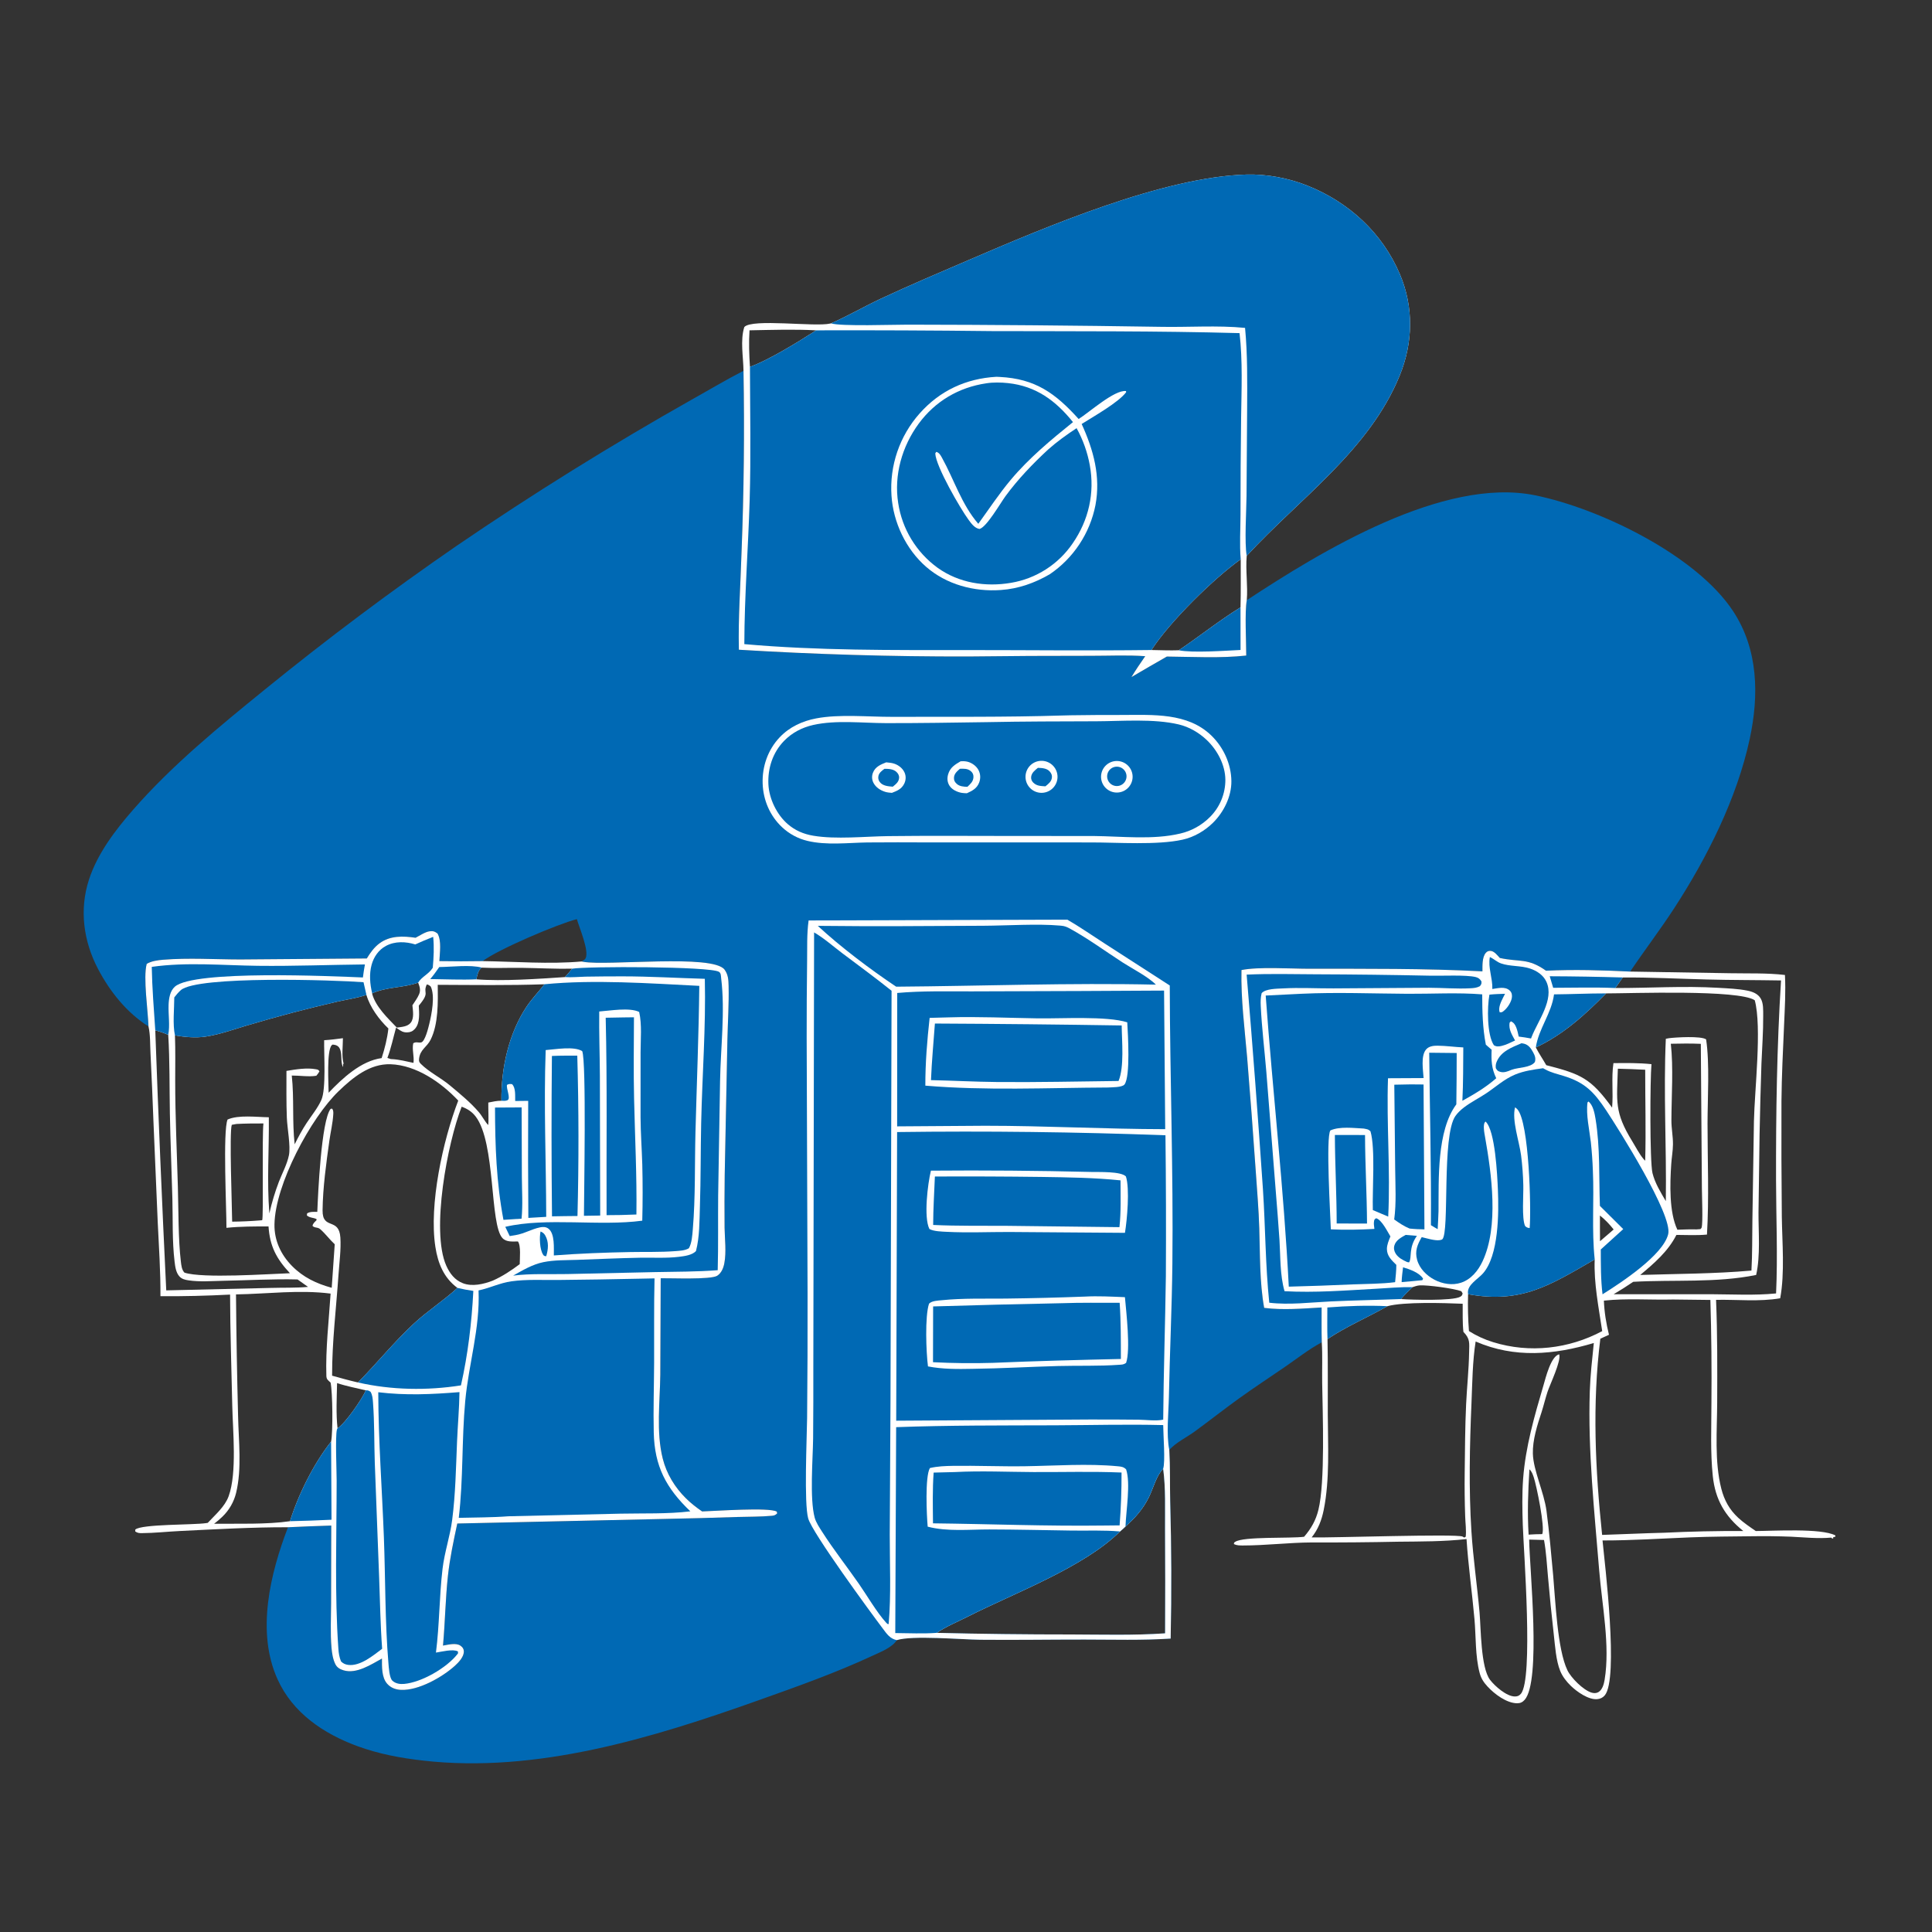 <?xml version="1.0" encoding="utf-8" ?>
<svg xmlns="http://www.w3.org/2000/svg" xmlns:xlink="http://www.w3.org/1999/xlink" width="1024" height="1024">
	<rect width="100%" height="100%" fill="#333333" stroke="none"/>
	<path fill="#0069B4" d="M440.452 171.379C449.453 167.473 457.926 162.481 466.813 158.333C482.323 151.094 498.114 144.401 513.838 137.643C554.723 120.07 616.754 93.708 660.709 92.52C671.471 92.229 682.89 94.385 692.885 98.359C714.872 107.102 732.689 123.435 741.976 145.357C749.373 162.817 748.987 181.593 741.861 199.071C725.704 238.699 688.869 264.106 660.783 294.609C660.117 302.461 661.445 310.318 660.823 318.122C699.923 292.352 764.978 252.642 813.558 262.505C848.073 269.512 899.24 294.392 918.666 324.049C931.974 344.366 932.342 368.546 927.394 391.621C920.642 423.106 904.784 454.591 887.324 481.433C879.914 492.826 871.621 503.667 864.031 514.953L917.145 515.835C926.755 516.015 936.494 515.638 946.053 516.753C946.527 525.526 945.976 534.312 945.606 543.08C945.035 556.575 944.321 570.081 944.21 583.588Q944.09 614.213 944.398 644.835C944.577 658.576 946.047 674.654 943.539 688.119C932.134 690.029 921.001 688.724 909.544 688.947C910.307 707.038 910.209 725.23 910.144 743.333C910.09 758.072 908.656 774.641 912.315 788.986C913.881 795.127 916.627 800.162 921.317 804.477C924.161 807.093 927.418 809.289 930.596 811.474C939.921 811.459 965.305 809.867 972.755 813.795L972.806 814.441L971.59 814.791L971.649 815.426C970.888 815.421 971.28 815.523 970.525 814.964C963.45 815.6 956.385 814.817 949.309 814.48Q938.936 814.078 928.556 814.24C917.69 814.368 906.786 814.402 895.928 814.835C880.405 815.454 864.912 816.492 849.372 816.473C850.628 829.239 858.017 889.898 850.539 898.605C849.499 899.816 848.188 900.434 846.599 900.582C841.929 901.017 835.822 896.675 832.567 893.529C830.282 891.322 828.124 888.566 826.929 885.598C824.689 880.034 824.238 872.45 823.553 866.465Q821.803 851.086 820.461 835.666C819.866 829.243 819.533 822.568 818.358 816.226Q814.42 816.159 810.484 816.015C810.716 831.614 816.928 891.08 808.089 900.963C806.999 902.182 805.818 902.77 804.162 902.767C798.59 902.759 792.144 897.923 788.453 893.93C786.39 891.698 785.007 889.609 784.229 886.654C781.869 877.678 782.326 867.44 781.501 858.187C780.238 844.029 778.218 829.917 777.289 815.733C765.231 817.093 753.23 817.005 741.116 817.137Q718.138 817.615 695.156 817.528C682.997 817.602 670.851 819.142 658.711 819.138C657.049 819.138 655.504 819.141 653.976 818.389C654.164 817.461 653.934 817.726 654.69 817.207C658.968 814.265 684.224 815.489 691.197 814.519C694.973 810.119 697.414 805.855 698.8 800.189C702.397 785.479 701.037 749.398 700.784 733.013C700.675 725.896 701.014 718.54 700.571 711.454C693.763 715.066 687.323 720.172 680.961 724.54C672.92 730.059 664.751 735.412 656.833 741.106C648.887 746.82 641.202 752.893 633.3 758.668C629.059 761.767 623.16 764.616 619.748 768.488C620.244 777.551 620.032 786.663 620.217 795.737Q621.24 832.102 620.471 868.474C605.17 869.465 590.072 868.999 574.763 868.989C556.4 868.976 538.005 869.281 519.645 869.098C509.462 868.996 483.476 866.67 475.308 869.301C473.009 873.169 466.574 875.657 462.64 877.49C442.991 886.642 422.361 893.957 401.945 901.213C345.781 921.176 284.393 940.03 224.166 933.138C212.255 931.774 200.648 929.626 189.357 925.462C171.397 918.839 155.173 907.919 147.076 889.986C135.745 864.891 143.188 834.095 152.637 809.478C133.534 809.422 114.242 810.545 95.16 811.478C88.556 811.801 81.851 812.546 75.251 812.594C73.753 812.605 72.915 812.542 71.677 811.698L71.716 810.696C75.105 807.742 102.658 808.303 109.241 807.285L110.11 807.146C114.056 802.851 119.167 798.626 121.2 792.995C125.68 780.586 123.383 758.316 123.102 744.997C122.688 725.388 121.994 705.771 121.947 686.158C109.711 686.788 97.287 687.125 85.038 687.007C85.126 673.933 84.209 660.746 83.595 647.688L81.35 594.881Q80.676 576.528 79.763 558.185C79.52 553.661 79.729 548.418 78.7 544.033C67.111 536.686 58.217 525.528 51.901 513.447C44.261 498.837 42.005 482.268 47.082 466.441C51.544 452.532 61.011 440.108 70.53 429.208C91.225 405.509 116.203 385.094 140.583 365.299Q189.783 325.308 241.986 289.324Q302.574 247.965 366.458 211.906C375.644 206.783 384.707 201.329 394.067 196.534C393.985 189.26 392.259 180.287 394.503 173.33C398.629 168.736 431.961 173.373 440.016 171.493C440.162 171.459 440.307 171.417 440.452 171.379ZM305.755 487.148C295.6 489.796 264.389 502.981 255.813 509.409Q244.348 509.608 232.883 509.407C233.062 504.963 234.125 498.751 231.906 494.771C230.405 493.666 229.468 493.346 227.593 493.62C225.309 493.954 222.342 495.967 220.264 497.028C213.644 496.065 206.774 495.794 201.112 500.008C198.207 502.17 196.278 504.982 194.397 508.006L127.347 508.536C113.812 508.521 99.942 507.587 86.447 508.688C83.578 508.923 80.242 509.373 77.759 510.881C75.804 518.136 78.449 535.656 78.7 544.033C79.729 548.418 79.52 553.661 79.763 558.185Q80.676 576.528 81.35 594.881L83.595 647.688C84.209 660.746 85.126 673.933 85.038 687.007C97.287 687.125 109.711 686.788 121.947 686.158C121.994 705.771 122.688 725.388 123.102 744.997C123.383 758.316 125.68 780.586 121.2 792.995C119.167 798.626 114.056 802.851 110.11 807.146L109.241 807.285C102.658 808.303 75.105 807.742 71.716 810.696L71.677 811.698C72.915 812.542 73.753 812.605 75.251 812.594C81.851 812.546 88.556 811.801 95.16 811.478C114.242 810.545 133.534 809.422 152.637 809.478Q164.1 808.927 175.571 808.576L175.486 849.732C175.465 857.499 175.025 865.545 175.694 873.268C175.949 876.211 176.417 879.349 177.726 882.023C178.632 883.873 180.234 884.76 182.145 885.324C189.003 887.347 196.683 882.228 202.441 879.065C202.446 883.348 202.204 889.017 205.208 892.425C207.094 894.564 209.67 895.53 212.477 895.665C221.801 896.115 234.408 888.959 241.108 882.899C243.111 881.087 246.084 877.995 245.834 875.011C245.727 873.734 245.045 872.953 244.042 872.24C241.701 870.577 237.38 871.76 234.799 872.195C235.914 859.879 236.078 847.463 237.415 835.174C238.433 825.818 240.406 816.688 242.371 807.494L351.828 805.068Q371.296 804.695 390.756 804.033C396.871 803.845 403.167 803.954 409.245 803.385C410.482 803.269 411.018 802.98 411.914 802.154L411.731 801.19C407.632 798.8 379.34 800.879 372.136 801.09C369.103 799.012 366.154 796.707 363.537 794.119C357.658 788.306 353.298 781.16 351.273 773.115C347.713 758.978 349.809 742.993 349.973 728.535L350.181 677.497C355.228 677.393 376.785 678.351 380.155 676.164C382.411 674.699 383.454 672.022 383.925 669.483C385.038 663.476 384.144 656.829 384.043 650.746Q383.919 636.779 384.108 622.813L385.536 551.244C385.74 541.695 386.4 532.077 386.177 522.53C386.103 519.394 385.98 516.558 384.038 513.934C377.827 505.544 321.858 512.061 309.192 509.781C308.883 509.725 308.575 509.66 308.266 509.6C308.918 509.167 309.991 508.672 310.356 507.969C312.42 504.002 306.941 491.49 305.755 487.148ZM658.005 514.142C657.646 529.502 659.688 545.072 661.004 560.366Q663.493 590.718 665.6 621.098C666.289 631.037 667.125 640.996 667.443 650.954C667.883 664.776 667.571 679.586 670.034 693.209C680.224 694.476 690.273 693.565 700.48 692.991C700.503 699.135 700.387 705.315 700.571 711.454C701.014 718.54 700.675 725.896 700.784 733.013C701.037 749.398 702.397 785.479 698.8 800.189C697.414 805.855 694.973 810.119 691.197 814.519C684.224 815.489 658.968 814.265 654.69 817.207C653.934 817.726 654.164 817.461 653.976 818.389C655.504 819.141 657.049 819.138 658.711 819.138C670.851 819.142 682.997 817.602 695.156 817.528Q718.138 817.615 741.116 817.137C753.23 817.005 765.231 817.093 777.289 815.733C778.218 829.917 780.238 844.029 781.501 858.187C782.326 867.44 781.869 877.678 784.229 886.654C785.007 889.609 786.39 891.698 788.453 893.93C792.144 897.923 798.59 902.759 804.162 902.767C805.818 902.77 806.999 902.182 808.089 900.963C816.928 891.08 810.716 831.614 810.484 816.015Q814.42 816.159 818.358 816.226C819.533 822.568 819.866 829.243 820.461 835.666Q821.803 851.086 823.553 866.465C824.238 872.45 824.689 880.034 826.929 885.598C828.124 888.566 830.282 891.322 832.567 893.529C835.822 896.675 841.929 901.017 846.599 900.582C848.188 900.434 849.499 899.816 850.539 898.605C858.017 889.898 850.628 829.239 849.372 816.473C864.912 816.492 880.405 815.454 895.928 814.835C906.786 814.402 917.69 814.368 928.556 814.24Q938.936 814.078 949.309 814.48C956.385 814.817 963.45 815.6 970.525 814.964C971.28 815.523 970.888 815.421 971.649 815.426L971.59 814.791L972.806 814.441L972.755 813.795C965.305 809.867 939.921 811.459 930.596 811.474C927.418 809.289 924.161 807.093 921.317 804.477C916.627 800.162 913.881 795.127 912.315 788.986C908.656 774.641 910.09 758.072 910.144 743.333C910.209 725.23 910.307 707.038 909.544 688.947C921.001 688.724 932.134 690.029 943.539 688.119C946.047 674.654 944.577 658.576 944.398 644.835Q944.09 614.211 944.21 583.588C944.321 570.081 945.035 556.575 945.606 543.08C945.976 534.312 946.527 525.526 946.053 516.753C936.494 515.638 926.755 516.015 917.145 515.835L864.031 514.953C849.308 514.223 834.142 513.791 819.42 514.491C809.661 507.554 805.335 510.054 794.937 507.739C793.721 506.433 792.121 504.285 790.281 504.02C789.102 503.85 788.193 504.179 787.437 505.111C785.501 507.497 785.741 511.914 785.719 514.837C755.107 513.245 724.068 513.483 693.399 513.453C683.728 513.443 667.082 512.319 658.005 514.142ZM616.496 778.446C612.944 781.916 611.117 789.202 608.863 793.687C605.719 799.945 601.735 804.408 596.538 809.053C595.578 809.945 594.64 810.905 593.613 811.716C574.576 830.66 537.624 844.335 513.173 856.727C507.754 859.473 501.464 862.06 496.459 865.45Q532.037 866.319 567.626 866.302C584.149 866.356 601.053 866.842 617.531 865.702Q617.668 838.073 617.502 810.444C617.437 799.919 617.905 788.874 616.496 778.446ZM391.622 344.371Q452.295 348.08 513.081 347.954Q545.594 347.557 578.109 347.592C587.635 347.608 597.492 347.116 606.986 347.793C604.479 351.438 601.962 355.061 599.693 358.861Q609.036 353.358 618.456 347.989C632.439 348.125 646.599 348.957 660.533 347.457C660.56 340.221 659.659 324.627 660.823 318.122C661.445 310.318 660.117 302.461 660.783 294.609C688.869 264.106 725.704 238.699 741.861 199.071C748.987 181.593 749.373 162.817 741.976 145.357C732.689 123.435 714.872 107.102 692.885 98.359C682.89 94.385 671.471 92.229 660.709 92.52C616.754 93.708 554.723 120.07 513.838 137.643C498.114 144.401 482.323 151.094 466.813 158.333C457.926 162.481 449.453 167.473 440.452 171.379C440.307 171.417 440.162 171.459 440.016 171.493C431.961 173.373 398.629 168.736 394.503 173.33C392.259 180.287 393.985 189.26 394.067 196.534Q394.914 244.751 393.02 292.939C392.515 309.722 391.207 327.698 391.622 344.371Z"/>
	<path fill="white" d="M220.264 497.028C222.342 495.967 225.309 493.954 227.593 493.62C229.468 493.346 230.405 493.666 231.906 494.771C234.125 498.751 233.062 504.963 232.883 509.407Q244.348 509.608 255.813 509.409C273.055 509.653 291.113 511.116 308.266 509.6C308.575 509.66 308.883 509.725 309.192 509.781C321.858 512.061 377.827 505.544 384.038 513.934C385.98 516.558 386.103 519.394 386.177 522.53C386.4 532.077 385.74 541.695 385.536 551.244L384.108 622.813Q383.919 636.779 384.043 650.746C384.144 656.829 385.038 663.476 383.925 669.483C383.454 672.022 382.411 674.699 380.155 676.164C376.785 678.351 355.228 677.393 350.181 677.497L349.973 728.535C349.809 742.993 347.713 758.978 351.273 773.115C353.298 781.16 357.658 788.306 363.537 794.119C366.154 796.707 369.103 799.012 372.136 801.09C379.34 800.879 407.632 798.8 411.731 801.19L411.914 802.154C411.018 802.98 410.482 803.269 409.245 803.385C403.167 803.954 396.871 803.845 390.756 804.033Q371.296 804.695 351.828 805.068L242.371 807.494C240.406 816.688 238.433 825.818 237.415 835.174C236.078 847.463 235.914 859.879 234.799 872.195C237.38 871.76 241.701 870.577 244.042 872.24C245.045 872.953 245.727 873.734 245.834 875.011C246.084 877.995 243.111 881.087 241.108 882.899C234.408 888.959 221.801 896.115 212.477 895.665C209.67 895.53 207.094 894.564 205.208 892.425C202.204 889.017 202.446 883.348 202.441 879.065C196.683 882.228 189.003 887.347 182.145 885.324C180.234 884.76 178.632 883.873 177.726 882.023C176.417 879.349 175.949 876.211 175.694 873.268C175.025 865.545 175.465 857.499 175.486 849.732L175.571 808.576Q164.1 808.927 152.637 809.478C133.534 809.422 114.242 810.545 95.16 811.478C88.556 811.801 81.851 812.546 75.251 812.594C73.753 812.605 72.915 812.542 71.677 811.698L71.716 810.696C75.105 807.742 102.658 808.303 109.241 807.285L110.11 807.146C114.056 802.851 119.167 798.626 121.2 792.995C125.68 780.586 123.383 758.316 123.102 744.997C122.688 725.388 121.994 705.771 121.947 686.158C109.711 686.788 97.287 687.125 85.038 687.007C85.126 673.933 84.209 660.746 83.595 647.688L81.35 594.881Q80.676 576.528 79.763 558.185C79.52 553.661 79.729 548.418 78.7 544.033C78.449 535.656 75.804 518.136 77.759 510.881C80.242 509.373 83.578 508.923 86.447 508.688C99.942 507.587 113.812 508.521 127.347 508.536L194.397 508.006C196.278 504.982 198.207 502.17 201.112 500.008C206.774 495.794 213.644 496.065 220.264 497.028ZM168.178 642.317C168.551 632.917 170.268 593.903 175.247 587.704L176.055 587.614C176.695 588.538 176.703 589.41 176.646 590.502C176.404 595.14 175.225 599.939 174.581 604.553C172.891 616.648 171.119 629.287 170.971 641.5C170.843 652.141 179.693 645.042 180.404 655.923C180.82 662.284 179.849 669.135 179.417 675.497C178.212 693.234 175.969 711.383 176.02 729.139C180.572 730.408 185.112 731.689 189.722 732.733C199.731 722.588 208.793 711.355 219.209 701.651C226.532 694.829 235.085 689.398 242.442 682.613C235.181 677.237 232.106 669.569 230.761 660.891C227.297 638.529 234.727 604.556 242.876 583.334C233.892 573.758 220.595 564.512 206.991 564.071C195.971 563.715 187.075 571.065 179.567 578.261C164.76 592.453 145.803 627.773 145.474 648.955C145.342 657.441 148.847 664.98 154.75 670.972C160.73 677.044 167.711 680.324 175.815 682.557L177.413 659.484C174.714 656.993 172.494 653.913 169.785 651.536C168.304 650.237 166.857 651.023 165.641 649.73C165.827 648.441 166.905 647.622 167.774 646.727L167.733 646.102C165.959 645.315 164.041 645.498 162.645 644.18L162.772 643.12C164.296 642.12 166.409 642.314 168.178 642.317ZM142.327 650.035C134.908 650.024 127.407 650.016 120.023 650.777C120.085 641.684 118.044 599.213 120.617 593.378C126.447 590.785 136.055 592.1 142.485 592.173C142.67 609.232 141.397 626.044 142.769 643.131Q144.71 634.513 147.854 626.258C149.612 621.766 152.166 617.042 153.132 612.329C154.115 607.534 152.249 597.926 152.036 592.495C151.713 584.217 151.834 575.892 151.825 567.608C156.623 566.803 162.631 565.802 167.456 566.728C168.531 566.934 168.705 566.904 169.324 567.842C168.828 568.745 168.321 569.383 167.663 570.166C163.864 570.847 158.613 570.02 154.643 570.063C155.952 582.113 154.809 594.417 156.174 606.511C158.105 602.622 160.131 598.833 162.524 595.205C165.121 591.267 168.382 587.318 170.316 583.022C172.946 577.178 171.65 558.679 171.814 551.338C175.154 551.137 178.44 550.713 181.754 550.268C181.745 554.137 181.048 559.765 182.027 563.375C182.062 563.5 182.116 563.62 182.16 563.743L181.847 563.956L181.859 565.405L181.686 565.357C180.315 562.307 181.573 558.383 179.914 555.494C179.27 554.372 178.227 553.879 176.992 553.727C176.308 553.642 176.269 553.547 175.821 554.002C173.065 556.803 174.131 574.558 174.179 579.175C181.525 571.459 191.375 562.286 202.281 560.814C203.947 555.631 205.242 550.529 205.852 545.11C200.972 540.468 196.097 533.855 194.211 527.318C189.246 529.007 183.847 529.747 178.732 530.904Q166.825 533.667 154.997 536.754Q142.556 540.055 130.218 543.722C123.251 545.817 116.259 548.324 109.051 549.411C103.685 550.22 98.05 549.684 92.729 548.786C93.019 556.815 92.858 564.73 92.858 572.75C92.857 591.61 93.759 610.406 94.279 629.25C94.611 641.247 94.466 656.988 95.85 668.554C96.094 670.595 96.304 673.048 97.791 674.538C107.463 677.649 141.59 675.279 153.682 674.833C146.532 667.19 143.008 660.57 142.327 650.035ZM113.498 807.609C125.979 807.523 141.484 808.042 153.703 806.269C158.127 792.111 166.254 775.74 175.491 764.07C176.53 758.882 176.289 737.877 175.218 732.799C173.904 731.556 173.042 731.166 172.981 729.267C172.524 714.926 174.303 699.971 175.224 685.634C158.7 683.516 141.66 685.799 125.083 686.06Q125.356 718.242 126.185 750.414C126.438 763.586 128.283 778.301 125.142 791.249Q124.923 792.145 124.641 793.023Q124.36 793.901 124.017 794.757Q123.674 795.614 123.271 796.443Q122.869 797.273 122.409 798.073Q121.949 798.872 121.434 799.637Q120.919 800.402 120.351 801.129Q119.783 801.856 119.165 802.54Q118.547 803.225 117.883 803.865C116.52 805.201 115.018 806.459 113.498 807.609ZM265.759 583.422C265.561 566.375 269.56 547.933 279.047 533.609C281.833 529.403 285.49 525.693 288.559 521.679C269.787 522.35 250.805 522.047 232.016 521.978C232.119 531.149 232.41 542.643 228.26 551.025C226.26 555.064 222.674 556.186 222.109 561.15C221.968 562.394 222.155 562.978 223.014 563.845C227.306 568.174 233.659 571.267 238.435 575.263C243.706 579.672 249.272 584.196 253.755 589.415C255.586 591.547 256.939 594.375 258.741 596.306C259.126 594.766 258.724 586.813 258.811 584.381C261.134 583.918 263.378 583.395 265.759 583.422ZM218.59 532.818C219.8 530.953 221.309 528.953 222.161 526.904C223.054 524.755 222.431 522.863 221.629 520.822C213.733 523.622 205.171 522.968 197.272 526.469C197.268 526.568 197.234 526.67 197.26 526.765C199.159 533.677 205.503 539.62 210.331 544.645C212.826 544.292 216.074 544.177 217.739 542.006C219.592 539.589 218.839 535.632 218.59 532.818ZM221.97 533.004C222.132 536.883 222.767 542.207 219.878 545.357C218.721 546.618 217.523 547.139 215.841 547.184C213.675 547.241 212.565 546.508 210.864 545.298C210.552 545.076 210.233 544.866 209.919 544.648C208.425 550.005 207.299 555.519 205.325 560.721L207.167 561.333C207.367 561.341 207.566 561.346 207.766 561.357C211.607 561.572 215.401 562.536 219.153 563.349C219.619 559.88 218.295 556.382 219.03 552.943C220.61 551.989 221.552 552.804 223.194 552.51C225.267 552.138 227.07 544.585 227.516 542.746C228.784 537.516 230.676 527.935 228.326 522.937C227.504 522.208 227.323 522.018 226.213 521.763C223.901 526.734 228.281 525.553 221.97 533.004ZM125.355 595.72L122.849 596.185C121.482 600.05 122.999 640.198 123.046 647.502Q130.347 647.438 137.624 646.854L138.966 646.737C139.722 645.485 138.823 601.923 139.626 595.455C134.857 595.441 130.12 595.468 125.355 595.72ZM299.417 517.879C300.78 516.455 302.016 514.961 303.249 513.425C294.311 513.594 285.445 513.091 276.516 512.976C269.46 512.885 262.384 513.245 255.335 512.869C253.327 514.305 253.043 516.734 252.457 519.055C266.352 520.183 285.36 518.802 299.417 517.879ZM178.89 756.997C182.868 754.623 192.125 741.283 193.859 736.91C188.837 735.683 183.55 734.71 178.657 733.067C178.488 740.957 178.044 749.139 178.89 756.997ZM88.113 683.927L143.258 682.631C149.897 682.426 156.674 682.683 163.275 682.085Q160.476 680.134 157.71 678.136C144.604 677.807 131.294 678.606 118.167 678.85C112.183 678.961 105.819 679.504 99.89 678.601C98.003 678.314 96.328 677.938 95.024 676.442C93.204 674.354 92.848 671.286 92.528 668.636C91.213 657.73 91.652 646.242 91.365 635.251C90.972 620.231 90.311 605.209 90.038 590.188C89.786 576.258 90.014 562.417 89.172 548.497C86.869 547.494 84.732 546.741 82.301 546.111Q84.763 615.038 88.113 683.927ZM275.462 670.032C275.475 667.133 276.198 660.191 274.504 658.003C271.705 657.99 268.423 658.452 266.323 656.228C259.503 649.004 262.783 605.792 252.141 591.818C250.149 589.203 247.745 587.686 244.69 586.574C237.207 605.661 228.34 652.253 236.5 670.751C238.335 674.912 241.037 678.504 245.413 680.163C250.362 682.038 256.357 680.619 261.137 678.78C266.39 676.45 270.865 673.46 275.462 670.032Z"/>
	<path fill="#0069B4" d="M339.258 677.728L346.915 677.571C346.56 692.493 346.772 707.395 346.699 722.317C346.638 734.605 346.222 746.952 346.501 759.236C346.909 777.19 353.038 788.726 365.902 801.041C353.864 802.503 340.941 802.022 328.786 802.273L269.504 803.658C260.787 804.323 251.903 804.263 243.159 804.488C245.607 783.891 244.672 763.187 246.584 742.574C248.423 722.74 254.46 704.137 253.644 683.957C259.529 682.705 265.028 679.963 271.029 679.126C279.163 677.991 287.623 678.506 295.82 678.416Q317.541 678.208 339.258 677.728Z"/>
	<path fill="#0069B4" d="M288.559 521.679C314.821 519.11 344.212 521.198 370.644 522.528C370.356 548.38 369.291 574.166 368.613 600.002C368.165 617.093 368.636 634.502 367.204 651.523C366.939 654.68 366.712 658.835 365.117 661.609C363.036 662.843 360.338 662.934 357.964 663.118C350.079 663.731 342.064 663.463 334.154 663.61C320.65 663.86 307.013 664.377 293.545 665.408C293.488 661.587 294.153 653.97 290.751 651.264C289.414 650.2 287.773 650.202 286.186 650.534C281.729 651.466 277.853 653.88 273.264 654.637C272.23 654.807 271.2 654.988 270.164 655.143L267.807 650.243C289.8 645.108 317.722 650.065 340.416 646.982Q340.797 632.117 340.425 617.251C340.176 608.919 339.556 600.585 339.504 592.25L339.516 557.797C339.527 550.96 340.3 542.998 338.774 536.357C333.702 533.86 323.399 535.696 317.606 536.111C317.473 547.44 317.888 558.734 317.951 570.058L318.116 644.269L309.5 644.4C309.517 634.235 310.869 562.343 308.578 557.119C304.225 554.394 294.389 556.184 289.223 556.565C288.161 586.013 289.453 615.512 289.508 644.959L280.034 645.511Q279.789 614.494 279.956 583.477L273.06 583.552C272.991 580.915 273.432 576.564 271.395 574.63C270.254 574.477 269.768 574.46 268.734 574.987C268.185 576.88 270.881 582.211 268.995 583.128C268.005 583.609 266.831 583.453 265.759 583.422C265.561 566.375 269.56 547.933 279.047 533.609C281.833 529.403 285.49 525.693 288.559 521.679Z"/>
	<path fill="#0069B4" d="M200.49 737.914C215.141 739.691 228.899 739.032 243.534 737.848C243.417 746.56 242.603 755.367 242.243 764.084C241.673 777.879 241.434 791.834 239.67 805.543C238.547 814.27 235.602 822.674 234.561 831.454C232.81 846.215 232.95 861.13 231.062 875.907C233.937 875.47 240.14 873.854 242.718 875.291L242.758 876.318C242.661 876.445 242.564 876.573 242.466 876.699C236.732 884.023 223.482 891.691 214.18 892.514C211.982 892.709 209.637 892.368 207.965 890.798C206.36 889.291 206.056 883.685 205.867 881.435C204.042 859.705 204.295 836.647 203.465 814.739C202.495 789.137 200.549 763.543 200.49 737.914Z"/>
	<path fill="#0069B4" d="M193.859 736.91C195.01 736.82 195.427 737.055 196.395 737.659C197.442 739.457 197.543 741.389 197.697 743.423C198.498 753.963 198.293 764.729 198.646 775.304L200.951 836.033C201.433 848.63 201.605 861.315 202.544 873.884C197.825 877.433 190.849 883.298 184.474 882.419C182.998 882.216 181.792 881.647 180.746 880.585C179.85 878.378 179.512 876.249 179.346 873.89C177.318 845.134 178.431 813.752 178.43 784.748C178.43 779.57 177.65 761.659 178.559 757.775C178.623 757.501 178.78 757.256 178.89 756.997C182.868 754.623 192.125 741.283 193.859 736.91Z"/>
	<path fill="#0069B4" d="M303.249 513.425C311.015 512.118 376.187 512.169 381.046 515.074C382.209 515.769 382.09 517.333 382.242 518.58C384.392 536.257 381.947 555.224 381.651 573.009L380.641 633.676C380.514 646.857 380.76 660.058 380.401 673.232C369.36 674.076 358.335 674.018 347.27 674.235L300.726 675.272C291.219 675.475 281.388 674.904 271.964 676.104C277.025 673.265 282.229 670.15 287.985 668.97C293.795 667.78 300.132 667.963 306.057 667.744C317.071 667.337 328.099 666.835 339.118 666.624C345.962 666.493 353.113 666.965 359.897 666.134C362.724 665.787 366.948 665.259 368.891 663.049C370.833 655.596 370.717 647.093 370.97 639.423C371.453 624.723 371.312 610.033 371.634 595.335C372.194 569.75 374.158 544.428 373.573 518.79C359.032 518.383 344.447 517.495 329.909 517.49Q320.142 517.484 310.377 517.644C306.789 517.722 302.988 518.129 299.417 517.879C300.78 516.455 302.016 514.961 303.249 513.425Z"/>
	<path fill="#0069B4" d="M92.373 528.651C93.421 527.287 94.54 525.954 95.829 524.809C104.551 517.057 177.749 519.417 192.672 520.596L194.211 527.318C189.246 529.007 183.847 529.747 178.732 530.904Q166.825 533.667 154.997 536.754Q142.556 540.055 130.218 543.722C123.251 545.817 116.259 548.324 109.051 549.411C103.685 550.22 98.05 549.684 92.729 548.786C91.443 542.807 92.366 534.823 92.373 528.651Z"/>
	<path fill="#0069B4" d="M242.442 682.613C245.25 683.285 248.022 683.795 250.88 684.204C249.994 701.131 248.041 717.717 244.317 734.279C226.44 737.1 207.417 736.786 189.722 732.733C199.731 722.588 208.793 711.355 219.209 701.651C226.532 694.829 235.085 689.398 242.442 682.613Z"/>
	<path fill="#0069B4" d="M330.42 539.25L336.013 539.184C335.959 553.59 335.75 568.029 336.078 582.431C336.544 602.863 337.584 623.271 337.313 643.712L328.999 643.982L321.497 644.058C321.359 609.189 321.877 574.28 321.03 539.421L330.42 539.25Z"/>
	<path fill="#0069B4" d="M292.525 559.684C296.994 559.467 301.496 559.535 305.971 559.501Q307.176 602 306.073 644.502C301.575 644.516 297.073 644.621 292.574 644.685Q292.101 602.184 292.525 559.684Z"/>
	<path fill="#0069B4" d="M80.434 512.464C99.031 509.822 118.102 511.684 136.805 511.9C155.687 512.118 174.538 511.368 193.413 511.174C193.039 513.466 192.597 515.766 192.35 518.075C175.944 517.397 102.94 514.056 92.718 522.925C90.059 525.232 89.478 529.325 89.353 532.645C89.161 537.769 90.157 543.494 89.172 548.497C86.869 547.494 84.732 546.741 82.301 546.111C81.539 534.982 80.643 523.609 80.434 512.464Z"/>
	<path fill="#0069B4" d="M262.367 587.028L276.481 586.95L276.598 623.819C276.645 631.189 277.145 638.566 276.447 645.917L266.838 646.547C263.065 626.545 262.417 607.323 262.367 587.028Z"/>
	<path fill="#0069B4" d="M220.109 500.565C223.237 499.124 226.387 497.808 229.593 496.55C230.16 502.046 229.861 507.44 229.381 512.93C229.351 512.972 229.318 513.012 229.291 513.056C227.239 516.324 223.496 517.676 221.629 520.822C213.733 523.622 205.171 522.968 197.272 526.469C196.06 521.651 195.633 516.241 196.945 511.415C198.099 507.173 200.662 503.432 204.592 501.334C209.393 498.771 215.044 499.019 220.109 500.565Z"/>
	<path fill="#0069B4" d="M153.703 806.269C158.127 792.111 166.254 775.74 175.491 764.07L175.711 805.487Q164.712 806.026 153.703 806.269Z"/>
	<path fill="#0069B4" d="M232.821 512.552C239.178 512.511 249.395 511.196 255.335 512.869C253.327 514.305 253.043 516.734 252.457 519.055C244.385 519.438 236.129 519.002 228.039 518.921C229.78 516.889 231.294 514.743 232.821 512.552Z"/>
	<path fill="#0069B4" d="M286.501 652.707C287.668 653.206 288.346 653.696 288.993 654.825C290.982 658.297 290.597 662.131 289.507 665.814C289.463 665.815 289.417 665.824 289.373 665.817C288.533 665.678 288.364 665.764 287.868 665.017C286.039 662.255 285.839 655.852 286.501 652.707Z"/>
	<path fill="white" d="M785.719 514.837C785.741 511.914 785.501 507.497 787.437 505.111C788.193 504.179 789.102 503.85 790.281 504.02C792.121 504.285 793.721 506.433 794.937 507.739C805.335 510.054 809.661 507.554 819.42 514.491C834.142 513.791 849.308 514.223 864.031 514.953L917.145 515.835C926.755 516.015 936.494 515.638 946.053 516.753C946.527 525.526 945.976 534.312 945.606 543.08C945.035 556.575 944.321 570.081 944.21 583.588Q944.09 614.213 944.398 644.835C944.577 658.576 946.047 674.654 943.539 688.119C932.134 690.029 921.001 688.724 909.544 688.947C910.307 707.038 910.209 725.23 910.144 743.333C910.09 758.072 908.656 774.641 912.315 788.986C913.881 795.127 916.627 800.162 921.317 804.477C924.161 807.093 927.418 809.289 930.596 811.474C939.921 811.459 965.305 809.867 972.755 813.795L972.806 814.441L971.59 814.791L971.649 815.426C970.888 815.421 971.28 815.523 970.525 814.964C963.45 815.6 956.385 814.817 949.309 814.48Q938.936 814.078 928.556 814.24C917.69 814.368 906.786 814.402 895.928 814.835C880.405 815.454 864.912 816.492 849.372 816.473C850.628 829.239 858.017 889.898 850.539 898.605C849.499 899.816 848.188 900.434 846.599 900.582C841.929 901.017 835.822 896.675 832.567 893.529C830.282 891.322 828.124 888.566 826.929 885.598C824.689 880.034 824.238 872.45 823.553 866.465Q821.803 851.086 820.461 835.666C819.866 829.243 819.533 822.568 818.358 816.226Q814.42 816.159 810.484 816.015C810.716 831.614 816.928 891.08 808.089 900.963C806.999 902.182 805.818 902.77 804.162 902.767C798.59 902.759 792.144 897.923 788.453 893.93C786.39 891.698 785.007 889.609 784.229 886.654C781.869 877.678 782.326 867.44 781.501 858.187C780.238 844.029 778.218 829.917 777.289 815.733C765.231 817.093 753.23 817.005 741.116 817.137Q718.138 817.615 695.156 817.528C682.997 817.602 670.851 819.142 658.711 819.138C657.049 819.138 655.504 819.141 653.976 818.389C654.164 817.461 653.934 817.726 654.69 817.207C658.968 814.265 684.224 815.489 691.197 814.519C694.973 810.119 697.414 805.855 698.8 800.189C702.397 785.479 701.037 749.398 700.784 733.013C700.675 725.896 701.014 718.54 700.571 711.454C700.387 705.315 700.503 699.135 700.48 692.991C690.273 693.565 680.224 694.476 670.034 693.209C667.571 679.586 667.883 664.776 667.443 650.954C667.125 640.996 666.289 631.037 665.6 621.098Q663.493 590.718 661.004 560.366C659.688 545.072 657.646 529.502 658.005 514.142C667.082 512.319 683.728 513.443 693.399 513.453C724.068 513.483 755.107 513.245 785.719 514.837ZM775.249 691.014C765.481 690.613 744.075 689.927 735.39 692.304C724.763 698.324 713.867 702.904 703.604 709.729C703.881 722.957 703.698 736.23 703.751 749.464C703.816 766.027 704.875 784.145 701.579 800.384C700.495 805.726 698.633 810.59 695.193 814.868C705.409 815.139 772.284 812.848 775.247 814.43C775.537 814.585 775.811 814.766 776.093 814.934L777.038 814.394L776.841 814.723C777.26 811.288 776.665 807.043 776.568 803.541Q776.173 792.2 776.316 780.853C776.473 768.633 776.502 756.421 777.077 744.21C777.507 735.087 778.51 725.954 778.663 716.825C778.747 711.796 779.292 709.684 775.636 705.911C775.098 701.016 775.311 695.941 775.249 691.014ZM850.09 689.365C850.348 695.636 851.295 701.368 852.793 707.458L848.212 709.545C843.861 744.218 845.528 778.866 849.156 813.535C860.143 813.201 871.141 812.634 882.125 812.381Q903.044 811.36 923.988 811.472C914.258 803.625 909.126 794.83 907.81 782.303C906.476 769.602 907.089 756.513 907.093 743.748Q907.351 716.365 906.535 688.992L886.742 688.76C874.655 689.067 862.087 688.04 850.09 689.365ZM814.026 555.178C815.679 558.37 817.771 561.425 819.55 564.566C837.997 569.282 843.175 571.546 854.445 587.07C855.153 579.203 853.993 571.351 855.156 563.484C861.864 563.41 868.637 563.323 875.314 564.03C874.576 571.673 874.363 615.782 875.861 621.801C877.187 627.128 880.172 631.932 882.922 636.618C883.326 607.984 881.643 579.187 882.922 550.572C883.47 550.464 884.017 550.345 884.571 550.271C888.051 549.804 901.695 548.984 904.275 550.898C906.219 563.542 905.033 582.331 905.028 595.48C905.021 614.974 905.872 634.909 904.729 654.349C899.398 654.855 893.889 654.554 888.533 654.527C884.145 663.232 876.714 669.616 869.351 675.755C889.001 675.14 908.704 675.147 928.299 673.432C928.798 664.591 928.676 655.637 928.807 646.777L929.622 594.196C929.96 577.937 933.907 544.322 930.061 530.163C921.524 524.398 864.488 526.524 851.255 526.523C840.255 537.751 828.447 548.472 814.026 555.178ZM857.495 566.437C856.992 583.753 855.519 589.343 865.13 604.91C867.008 607.953 868.873 611.702 871.185 614.399C871.396 614.645 871.772 614.991 871.987 615.198C872.44 599.112 871.964 583.067 871.99 566.984Q864.747 566.602 857.495 566.437ZM941.356 685.544C942.283 665.543 941.372 645.285 941.336 625.256C941.273 589.938 941.772 554.913 943.984 519.661C930.861 519.431 917.743 519.485 904.62 519.146C889.786 518.761 874.947 517.988 860.106 518.083L856.141 523.672C874.421 523.719 892.546 522.474 910.807 523.567C915.892 523.871 921.123 524.049 926.128 525.049C928.857 525.594 931.659 526.646 933.172 529.154C934.745 531.759 934.51 535.545 934.529 538.483C934.586 546.89 933.939 555.242 933.605 563.635Q932.976 582.417 932.61 601.207L932.041 642.619C931.992 653.186 933.12 665.422 930.798 675.751C909.728 680.062 887.074 678.168 865.641 679.39C862.252 681.708 858.816 683.874 855.279 685.961L906.824 685.961C918.253 686.017 929.984 686.674 941.356 685.544ZM817.394 813.115C819.053 809.784 814.312 787.176 812.976 783.176C812.458 781.623 811.918 779.858 810.621 778.783C809.916 790.436 809.479 801.707 810.191 813.385C812.594 813.248 814.986 813.091 817.394 813.115ZM855.276 651.652C853.074 648.881 850.79 646.448 848.002 644.247C848.011 648.785 847.979 653.326 848.04 657.864L851.848 654.603L855.276 651.652ZM742.589 688.523C748.103 688.946 769.893 689.571 773.913 687.328C774.898 686.778 774.924 686.568 775.228 685.553L774.539 684.377C770.734 682.915 756.529 681.005 752.455 681.279C751.174 681.365 749.893 681.806 748.683 682.209C746.537 684.241 744.471 686.237 742.589 688.523ZM901.47 553.259C896.153 553.014 890.88 553.094 885.563 553.21C886.989 565.732 885.925 581.021 885.878 593.85C885.863 598.082 886.751 602.306 886.708 606.531C886.671 610.027 886.016 613.529 885.789 617.019C885.115 627.375 884.603 642.396 889.042 651.778C892.398 651.675 895.768 651.508 899.125 651.612L901.292 651.456C901.496 651.175 901.808 650.947 901.903 650.614C902.659 647.976 902.047 633.733 902.037 629.794L901.47 553.259ZM845.225 667.528C821.519 681.213 806.451 691.079 778.105 685.951Q777.822 695.736 778.574 705.497Q781.568 707.381 784.783 708.855Q787.997 710.33 791.378 711.37C810.765 717.369 831.455 714.96 849.204 705.521C847.381 693.26 844.69 679.934 845.225 667.528ZM844.752 711.828C823.666 718.091 802.833 720.012 782.121 711.022C780.456 721.523 780.366 732.943 779.916 743.576C778.96 766.193 778.438 789.165 779.892 811.769C780.814 826.102 782.915 840.271 784.187 854.557C784.94 863.015 784.801 883.761 789.721 890.299C792.252 893.663 798.532 899.158 802.882 899.168C804.281 899.171 805.161 898.823 806.079 897.768C812.789 890.06 807.586 822.334 807.114 808.322C806.841 800.228 806.688 792.008 807.278 783.924C808.521 766.891 813.319 750.432 818.106 734.129C819.249 730.232 822.004 718.798 826.403 717.801C827.623 721.184 821.51 733.748 820.193 737.769C819.041 741.284 818.204 744.887 817.081 748.41C814.817 755.211 812.261 763.21 812.45 770.43C812.685 779.384 818.389 790.981 819.671 800.781C821.153 812.119 822.178 823.603 823.209 834.99C824.388 848.004 825.394 874.105 830.753 885.261C832.705 889.326 839.151 895.771 843.515 897.111C844.708 897.477 846.005 897.526 847.126 896.894C849.305 895.664 850.111 892.576 850.487 890.297C853.471 872.235 849.101 850.719 847.615 832.456C845.059 801.05 841.578 768.932 842.625 737.401C842.909 728.83 843.88 720.352 844.752 711.828Z"/>
	<path fill="#0069B4" d="M817.886 566.178C818.017 566.256 818.146 566.336 818.279 566.41C818.499 566.534 818.724 566.651 818.945 566.773C821.972 568.451 825.361 569.235 828.655 570.237C840.089 573.714 844.861 578.798 851.348 588.568C857.767 598.235 886.657 643.976 884.183 654.116C881.467 665.248 859.343 679.764 849.375 686.013C848.404 678.113 848.483 670.201 848.446 662.257L860.357 651.45Q854.136 645.332 847.98 639.149C847.429 623.827 848.155 608.216 845.668 593.032C845.197 590.16 844.348 585.604 841.893 583.82L841.406 584.333C840.543 590.882 842.418 598.797 843.179 605.347Q843.982 612.863 844.255 620.416C844.972 636.029 843.574 651.998 845.225 667.528C821.519 681.213 806.451 691.079 778.105 685.951C778.081 685.665 778.045 685.379 778.032 685.092C777.838 680.919 783.31 677.944 785.931 675.018C794.411 665.55 794.442 642.781 793.914 630.501C793.585 622.835 792.48 599.138 787.396 594.46C785.694 595.506 786.787 600.769 787.11 602.605C790.581 622.345 794.472 650.002 785.781 668.533C783.447 673.51 779.69 678.126 774.304 679.887C769.73 681.382 764.574 680.516 760.37 678.327C756.16 676.135 752.366 672.377 751.088 667.698C749.815 663.039 751.263 659.67 753.531 655.709C756.158 656.297 760.515 657.716 763.116 657.299C763.315 657.267 764.21 657.085 764.449 656.865C768.403 653.22 764.056 601.909 771.403 591.498C772.638 589.747 774.283 588.222 775.982 586.929C779.579 584.194 783.752 582.111 787.526 579.615C792.673 576.209 797.237 571.952 803.001 569.553C807.732 567.585 812.845 566.884 817.886 566.178Z"/>
	<path fill="white" d="M803.007 586.909C803.454 587.21 803.877 587.539 804.238 587.942C810.502 594.928 811.612 640.701 810.757 650.903C809.617 650.771 809.208 650.597 808.345 649.839C806.479 645.861 807.533 633.127 807.382 628.162Q807.2 620.249 806.206 612.396C805.243 604.918 801.232 593.785 803.007 586.909Z"/>
	<path fill="#0069B4" d="M689.791 526.719C708.465 525.842 727.401 526.623 746.104 526.73C759.16 526.805 772.598 525.992 785.603 527.037C785.627 535.982 785.801 544.916 787.534 553.719L790.598 556.37C790.362 562.097 790.53 566.244 793.033 571.493C787.521 576.328 781.47 579.896 775.094 583.436C775.55 574.019 775.516 564.581 775.579 555.155C771.028 554.949 766.466 554.276 761.911 554.235C759.711 554.215 757.18 554.532 755.723 556.393C752.991 559.885 754.275 567.19 754.538 571.4L735.671 571.494C734.823 595.901 737.014 620.386 735.779 644.823L727.625 641.368C727.3 630.64 729.049 608.753 726.385 599.638C725.215 598.435 724.398 598.496 722.782 598.155C717.389 597.897 710.178 596.932 705.144 599.134C702.629 602.473 705.155 644.736 705.372 651.575C713.125 651.967 720.704 651.771 728.445 651.351C728.442 651.287 728.444 651.222 728.438 651.158C728.32 649.95 728.042 648.658 728.247 647.45C728.434 646.345 728.43 646.328 729.397 645.694C732.31 646.488 735.378 652.752 736.946 655.326C736.122 657.378 735.085 659.739 735.092 661.979C735.104 665.742 737.612 667.96 740.082 670.409C740.085 673.481 739.738 676.528 739.441 679.583C731.965 680.52 724.414 680.453 716.895 680.755Q699.997 681.529 683.086 681.953C680.472 630.434 674.606 579.094 670.845 527.663L689.791 526.719Z"/>
	<path fill="#0069B4" d="M660.749 516.567C672.904 516.011 685.07 516.329 697.232 516.393Q727.702 516.499 758.165 517.138C764.294 517.275 776.983 516.618 782.105 517.849C783.588 518.205 784.412 518.87 785.201 520.185C785.263 521.557 785.193 521.568 784.385 522.695C782.745 523.577 781.197 523.703 779.375 523.803C772.095 524.202 764.635 523.551 757.335 523.534L706.749 523.867C697.825 523.916 688.807 523.372 679.901 523.878C676.806 524.054 670.831 523.992 668.698 526.393C668.122 528.675 668.11 530.886 668.222 533.221C668.777 544.775 670.212 556.387 671.17 567.926L676.199 631.56Q677.263 644.376 678.15 657.205C678.704 666.079 678.364 675.816 680.836 684.367C696.938 685.245 713.178 683.969 729.254 683.069C735.694 682.708 742.236 682.097 748.683 682.209C746.537 684.241 744.471 686.237 742.589 688.523C730.16 689.002 717.707 689.192 705.286 689.782C694.649 690.288 683.318 691.735 672.738 690.466C670.675 670.555 670.697 650.407 669.389 630.426Q665.523 573.462 660.749 516.567Z"/>
	<path fill="#0069B4" d="M747.658 574.746L754.51 574.802L754.982 651.592C752.33 651.544 749.742 651.447 747.103 651.155C744.071 649.91 741.625 648.228 738.959 646.351C740.134 637.681 739.556 628.433 739.475 619.676L739.008 574.913L747.658 574.746Z"/>
	<path fill="#0069B4" d="M789.66 507.252C791.718 508.174 793.398 509.873 795.58 510.637C800.359 512.309 805.956 511.705 810.88 513.323C814.53 514.521 817.999 516.788 819.633 520.385C823.933 529.848 815.019 541.162 811.751 549.705L811.481 550.424C809.331 549.969 807.131 549.716 804.956 549.409C804.596 547.808 804.261 546.163 803.665 544.63C803.066 543.091 802.334 541.971 800.803 541.312L800.109 542.072C799.585 545.79 801.332 548.291 803.013 551.473C800.716 552.548 798.341 553.79 795.86 554.364C794.403 554.701 793.103 554.828 791.789 553.989C788.083 548.479 788.202 533.801 789.426 527.182C792.179 526.882 794.939 526.82 797.705 526.725Q797.167 527.73 796.664 528.753C795.578 530.984 793.998 534.042 794.852 536.521C795.999 536.587 796.061 536.546 796.942 535.873C798.947 534.343 801.333 530.757 801.377 528.144C801.398 526.843 801.127 525.811 800.119 524.93C797.585 522.716 793.962 523.77 790.968 524.195C791.175 518.419 788.585 512.873 789.66 507.252Z"/>
	<path fill="#0069B4" d="M757.516 557.966L772.077 558.117Q772.077 571.722 771.888 585.326C761.48 599.402 762.599 624.929 762.444 641.932C762.369 645.117 762.154 648.307 761.996 651.489C760.778 650.862 759.593 650.074 758.414 649.371C758.623 618.863 757.812 588.458 757.516 557.966Z"/>
	<path fill="#0069B4" d="M707.51 601.561L723.495 601.584C723.541 617.22 724.469 632.853 724.549 648.499L708.471 648.488C708.447 632.845 707.563 617.21 707.51 601.561Z"/>
	<path fill="#0069B4" d="M823.667 527.036C832.866 526.963 842.042 526.504 851.255 526.523C840.255 537.751 828.447 548.472 814.026 555.178C815.408 545.363 822.368 537.152 823.667 527.036Z"/>
	<path fill="#0069B4" d="M703.516 692.989C713.86 692.166 725.033 691.8 735.39 692.304C724.763 698.324 713.867 702.904 703.604 709.729C703.39 704.174 703.536 698.551 703.516 692.989Z"/>
	<path fill="#0069B4" d="M806.456 552.931C807.001 553.022 807.279 553.054 807.778 553.181C810.164 553.789 811.439 555.639 812.554 557.689C813.517 559.461 814.103 560.902 813.513 562.901C811.229 565.986 804.848 565.672 801.29 566.974C801.153 567.025 801.017 567.08 800.88 567.133C799.094 567.872 797.17 568.676 795.205 568.109C793.723 567.682 793.584 567.383 792.811 566.149C792.681 564.862 792.774 563.943 793.266 562.759C795.583 557.171 801.328 555.113 806.456 552.931Z"/>
	<path fill="#0069B4" d="M821.389 517.436Q840.752 517.515 860.106 518.083L856.141 523.672C845.206 523.208 834.16 523.539 823.212 523.554L821.389 517.436Z"/>
	<path fill="#0069B4" d="M745.015 654.528L750.991 655.029C746.417 661.477 748.479 666.433 746.846 669.09L745.843 668.928C743.573 667.89 741.249 666.726 739.828 664.577C738.942 663.236 738.6 661.712 739.05 660.135C739.853 657.317 742.665 655.879 745.015 654.528Z"/>
	<path fill="#0069B4" d="M743.643 671.697C747.083 672.713 752.353 674.529 754.262 677.732L753.872 678.524C750.226 678.941 746.55 679.208 742.894 679.541C742.964 676.916 743.34 674.303 743.643 671.697Z"/>
	<path fill="white" d="M428.58 487.86L565.705 487.424C572.533 491.392 579.126 495.99 585.775 500.261L620 522.328C620.103 571.52 621.928 620.662 621.385 669.868C621.126 693.329 620.006 716.793 619.541 740.254C619.372 748.812 618.096 760.286 619.748 768.488C620.244 777.551 620.032 786.663 620.217 795.737Q621.24 832.102 620.471 868.474C605.17 869.465 590.072 868.999 574.763 868.989C556.4 868.976 538.005 869.281 519.645 869.098C509.462 868.996 483.476 866.67 475.308 869.301C471.623 868.555 469.923 865.849 467.786 863.02C461.304 854.436 430.465 812.384 428.357 804.788C426.103 796.668 427.644 762.599 427.782 751.637Q428.103 718.769 428.029 685.899L427.55 549.844Q427.526 529.753 427.782 509.665C427.885 502.454 427.581 495.006 428.58 487.86ZM596.538 809.053C595.578 809.945 594.64 810.905 593.613 811.716C574.576 830.66 537.624 844.335 513.173 856.727C507.754 859.473 501.464 862.06 496.459 865.45Q532.037 866.319 567.626 866.302C584.149 866.356 601.053 866.842 617.531 865.702Q617.668 838.073 617.502 810.444C617.437 799.919 617.905 788.874 616.496 778.446C612.944 781.916 611.117 789.202 608.863 793.687C605.719 799.945 601.735 804.408 596.538 809.053Z"/>
	<path fill="#0069B4" d="M475.49 600.013Q546.625 599.081 617.717 601.718Q618.148 639.108 617.933 676.5C617.591 701.818 616.711 727.121 616.526 752.442C612.78 753.273 607.426 752.517 603.522 752.472Q590.339 752.328 577.156 752.364L475.006 752.999L475.49 600.013Z"/>
	<path fill="white" d="M574.829 687.227C581.949 686.831 589.12 687.243 596.237 687.527C596.976 695.781 599.269 715.474 596.849 722.369C595.551 723.301 594.695 723.257 593.092 723.373C582.462 724.138 571.585 723.734 560.919 724.016C545.761 724.416 530.615 725.335 515.45 725.507C507.573 725.669 499.602 725.73 491.845 724.222C490.875 716.751 490.149 697.648 492.415 690.951C494.016 689.413 497.032 689.358 499.218 689.137C510.323 688.014 521.721 688.389 532.873 688.276Q553.858 688.021 574.829 687.227Z"/>
	<path fill="#0069B4" d="M562.765 690.726C572.975 690.365 583.23 690.531 593.447 690.512C594.12 700.437 594.077 710.338 594.093 720.28C571.404 720.791 548.804 721.37 526.125 722.34Q510.311 722.808 494.512 721.993L494.576 692.436Q528.666 691.396 562.765 690.726Z"/>
	<path fill="white" d="M493.404 620.471Q535.933 620.113 578.451 621.16C582.24 621.268 594.123 620.756 596.757 623.542C598.879 629.957 597.383 646.644 596.246 653.429L534.852 652.976C523.872 652.953 512.763 653.462 501.807 652.894C499.186 652.758 494.888 652.678 492.608 651.397C489.5 645.202 491.717 627.37 493.404 620.471Z"/>
	<path fill="#0069B4" d="M495.507 623.579Q523.758 623.442 552.007 623.801C566.027 624.018 579.943 624.181 593.905 625.617C593.913 633.795 594.218 642.282 593.325 650.418L533.558 649.713C520.588 649.618 507.549 649.864 494.593 649.25C494.615 640.712 495.171 632.113 495.507 623.579Z"/>
	<path fill="#0069B4" d="M431.486 494.197C436.69 497.206 441.67 501.637 446.492 505.275C455.199 511.844 464.051 518.29 472.548 525.127L471.981 742.18L471.586 813.411C471.569 829.079 472.357 845.176 471.014 860.768L470.541 860.797C470.115 860.473 470.013 860.419 469.6 859.965C464.712 854.581 459.416 845.478 455.131 839.315C448.768 830.165 441.782 821.325 435.789 811.943C434.337 809.672 432.485 806.955 431.791 804.347C429.097 794.213 430.826 773.645 430.969 762.383Q431.129 743.252 431.082 724.121L431.486 494.197Z"/>
	<path fill="#0069B4" d="M474.979 756.427C502.88 755.4 530.964 755.541 558.887 755.444C578.064 755.377 597.36 754.837 616.521 755.327C616.537 760.325 617.716 774.939 616.496 778.446C612.944 781.916 611.117 789.202 608.863 793.687C605.719 799.945 601.735 804.408 596.538 809.053C595.578 809.945 594.64 810.905 593.613 811.716C574.576 830.66 537.624 844.335 513.173 856.727C507.754 859.473 501.464 862.06 496.459 865.45C489.22 865.981 481.774 865.607 474.51 865.557L474.979 756.427Z"/>
	<path fill="white" d="M491.69 809.162C491.165 803.195 490.2 782.697 492.859 778.103C496.762 777.167 500.999 776.997 505.001 776.938C517.757 776.751 530.516 777.332 543.288 777.139C559.414 776.895 576.426 775.623 592.459 777.151C594.364 777.332 595.501 777.467 596.861 778.783C599.345 786.117 596.804 800.922 596.538 809.053C595.578 809.945 594.64 810.905 593.613 811.716C585.27 810.94 576.47 811.35 568.075 811.234C553.512 811.034 538.927 810.666 524.365 810.637C513.686 810.615 502.09 811.89 491.69 809.162Z"/>
	<path fill="#0069B4" d="M506.13 780.221C519.911 779.496 534.004 780.158 547.805 780.223C563.353 780.297 578.899 779.82 594.439 780.471Q594.505 794.498 593.415 808.483L585.125 808.565C554.902 808.962 524.723 807.744 494.507 807.4C494.429 798.459 494.192 789.423 494.851 780.504L506.13 780.221Z"/>
	<path fill="#0069B4" d="M573.109 525.257L616.981 525.031L617.583 598.49C585.754 598.445 553.967 596.671 522.125 596.676L475.507 596.997L475.551 526.296C488.617 525.127 501.781 525.472 514.887 525.452L573.109 525.257Z"/>
	<path fill="white" d="M502.798 539.228C518.517 538.75 534.37 539.525 550.099 539.753C562.5 539.932 586.603 538.431 597.474 541.849C597.833 548.106 599.205 570.558 596.019 574.779C594.775 576.427 588.988 576.276 586.989 576.404C554.914 576.561 522.439 578.118 490.45 575.413C490.431 563.306 491.393 551.523 492.727 539.497L502.798 539.228Z"/>
	<path fill="#0069B4" d="M495.516 542.494Q545.019 542.732 594.517 543.517C594.594 551.653 595.969 565.491 592.856 572.943C571.317 573.183 549.828 573.692 528.28 573.488C516.665 573.378 505.058 572.741 493.444 572.488C493.826 562.501 494.809 552.467 495.516 542.494Z"/>
	<path fill="#0069B4" d="M433.444 490.718C462.708 491.068 492.043 490.825 521.31 490.668C533.791 490.601 549.789 489.524 561.727 490.579L562.632 490.665C564.349 490.817 565.596 491.368 567.114 492.2C576.646 497.424 585.772 504.131 594.909 510.048C600.125 513.426 608.409 517.595 612.645 521.883C566.823 520.85 520.826 522.62 474.994 522.963C461.541 513.993 445.313 501.757 433.444 490.718Z"/>
	<path fill="white" d="M440.452 171.379C449.453 167.473 457.926 162.481 466.813 158.333C482.323 151.094 498.114 144.401 513.838 137.643C554.723 120.07 616.754 93.708 660.709 92.52C671.471 92.229 682.89 94.385 692.885 98.359C714.872 107.102 732.689 123.435 741.976 145.357C749.373 162.817 748.987 181.593 741.861 199.071C725.704 238.699 688.869 264.106 660.783 294.609C660.117 302.461 661.445 310.318 660.823 318.122C659.659 324.627 660.56 340.221 660.533 347.457C646.599 348.957 632.439 348.125 618.456 347.989Q609.036 353.358 599.693 358.861C601.962 355.061 604.479 351.438 606.986 347.793C597.492 347.116 587.635 347.608 578.109 347.592Q545.594 347.557 513.081 347.954Q452.295 348.08 391.622 344.371C391.207 327.698 392.515 309.722 393.02 292.939Q394.914 244.751 394.067 196.534C393.985 189.26 392.259 180.287 394.503 173.33C398.629 168.736 431.961 173.373 440.016 171.493C440.162 171.459 440.307 171.417 440.452 171.379ZM624.77 344.659C635.774 337.259 646.219 328.873 657.495 321.918C657.731 313.443 657.579 304.921 657.61 296.441C643.03 306.82 619.896 329.666 610.299 344.525C615.11 344.603 619.963 344.82 624.77 344.659ZM432.579 175.082C420.848 174.453 408.999 174.859 397.255 175.075C396.83 181.537 397.067 187.964 397.484 194.42C407.308 190.97 423.525 180.947 432.579 175.082Z"/>
	<path fill="#0069B4" d="M440.452 171.379C449.453 167.473 457.926 162.481 466.813 158.333C482.323 151.094 498.114 144.401 513.838 137.643C554.723 120.07 616.754 93.708 660.709 92.52C671.471 92.229 682.89 94.385 692.885 98.359C714.872 107.102 732.689 123.435 741.976 145.357C749.373 162.817 748.987 181.593 741.861 199.071C725.704 238.699 688.869 264.106 660.783 294.609C659.535 287.552 660.612 270.781 660.687 262.888L661.012 216.445C661.078 202.211 661.259 187.975 659.907 173.787C645.165 172.343 629.727 173.526 614.887 173.22Q548.038 172.167 481.182 172.074C474.306 172.031 445.461 173.084 440.452 171.379Z"/>
	<path fill="#0069B4" d="M432.579 175.082Q479.058 174.951 525.535 175.487C569.314 175.615 613.226 175.36 656.987 176.565C658.675 191.237 658.021 206.588 657.818 221.34Q657.476 247.045 657.496 272.751C657.487 280.49 656.933 288.748 657.61 296.441C643.03 306.82 619.896 329.666 610.299 344.525C577.551 344.935 544.748 344.544 511.994 344.549C472.851 344.555 433.542 344.867 394.512 341.399C394.57 315.9 396.584 290.459 397.338 264.977C398.032 241.499 397.543 217.909 397.484 194.42C407.308 190.97 423.525 180.947 432.579 175.082Z"/>
	<path fill="white" d="M528.121 199.706L529.859 199.785C548.74 200.724 559.373 208.424 571.708 222.079C577.304 218.59 590.711 206.499 596.807 207.269L596.876 207.888C592.7 213.412 579.485 220.81 573.301 224.722C579.594 238.505 583.456 252.521 580.614 267.728Q580.342 269.111 580.003 270.479Q579.664 271.847 579.258 273.197Q578.853 274.547 578.382 275.876Q577.911 277.204 577.376 278.508Q576.841 279.812 576.243 281.089Q575.645 282.365 574.986 283.611Q574.326 284.856 573.606 286.068Q572.887 287.28 572.109 288.456Q571.331 289.631 570.497 290.767Q569.663 291.903 568.774 292.997Q567.885 294.091 566.945 295.141Q566.004 296.19 565.012 297.193Q564.021 298.195 562.983 299.147Q561.944 300.1 560.86 301.001Q559.776 301.902 558.649 302.749Q557.523 303.596 556.356 304.387C548.311 309.043 539.833 312.049 530.514 312.719C516.314 313.74 501.666 309.853 490.827 300.391C480.131 291.054 473.445 276.856 472.505 262.743Q472.405 261.269 472.379 259.792Q472.352 258.315 472.399 256.838Q472.445 255.362 472.565 253.889Q472.685 252.417 472.878 250.952Q473.07 249.487 473.335 248.034Q473.6 246.58 473.937 245.142Q474.274 243.703 474.681 242.283Q475.089 240.863 475.567 239.465Q476.044 238.067 476.59 236.695Q477.136 235.322 477.75 233.978Q478.363 232.634 479.043 231.322Q479.722 230.01 480.466 228.734Q481.21 227.457 482.016 226.219Q482.822 224.981 483.688 223.784Q484.554 222.588 485.479 221.435Q486.403 220.283 487.384 219.178C498.157 207.016 512.029 200.623 528.121 199.706Z"/>
	<path fill="#0069B4" d="M522.701 203.169C526.36 202.576 530.57 202.663 534.261 203.054C549.133 204.629 559.546 212.361 568.703 223.725C556.976 233.193 545.376 242.791 535.663 254.391C529.48 261.777 524.17 269.839 518.519 277.628C509.642 267.365 505.705 254.206 499.237 242.562C498.483 241.206 497.797 239.944 496.254 239.491L495.71 240.308C495.984 247.176 509.051 269.644 513.371 275.52C514.821 277.492 516.594 279.971 519.16 280.363C522.93 279.41 530.211 266.682 532.935 262.972C539.58 253.923 547.241 245.947 555.452 238.327C560.207 234.089 565.31 230.447 570.612 226.937Q571.883 229.234 572.963 231.628Q574.043 234.021 574.924 236.494Q575.805 238.967 576.481 241.504Q577.158 244.041 577.625 246.625C580.305 261.304 577.019 275.758 568.528 288.009Q567.826 289.038 567.073 290.03Q566.32 291.022 565.519 291.975Q564.717 292.927 563.868 293.839Q563.019 294.75 562.126 295.617Q561.232 296.485 560.296 297.306Q559.36 298.128 558.384 298.901Q557.408 299.674 556.394 300.397Q555.38 301.12 554.331 301.791Q553.282 302.462 552.2 303.08Q551.119 303.697 550.008 304.259Q548.896 304.822 547.758 305.327Q546.62 305.833 545.458 306.281Q544.296 306.728 543.113 307.117Q541.93 307.505 540.729 307.834Q539.528 308.162 538.311 308.43Q537.095 308.698 535.867 308.904C522.325 311.227 508.207 309.015 496.916 300.91Q495.874 300.154 494.871 299.346Q493.868 298.539 492.906 297.683Q491.944 296.827 491.026 295.925Q490.107 295.023 489.235 294.076Q488.362 293.129 487.537 292.14Q486.713 291.151 485.938 290.123Q485.163 289.095 484.44 288.029Q483.717 286.964 483.048 285.864Q482.379 284.764 481.765 283.632Q481.151 282.5 480.594 281.339Q480.037 280.179 479.538 278.992Q479.039 277.805 478.599 276.594Q478.159 275.384 477.78 274.154Q477.401 272.923 477.083 271.676Q476.765 270.428 476.51 269.166Q476.254 267.904 476.061 266.631C473.738 251.814 478.098 236.583 486.91 224.575C495.635 212.686 508.167 205.312 522.701 203.169Z"/>
	<path fill="#0069B4" d="M624.77 344.659C635.774 337.259 646.219 328.873 657.495 321.918L657.515 344.496C649.423 344.886 632.072 346.142 624.77 344.659Z"/>
	<path fill="white" d="M562.966 379.229L567.419 379.116Q581.126 378.912 594.835 378.946C611.03 378.924 629.462 377.639 642.03 389.837C648.5 396.117 652.57 404.969 652.656 414.024C652.733 422.187 648.64 430.401 642.917 436.074C638.538 440.414 632.74 443.745 626.703 445.066C613.191 448.022 592.476 446.496 578.231 446.505L491.875 446.495Q475.77 446.393 459.665 446.516C449.364 446.68 438.002 448.114 427.921 445.673Q426.988 445.449 426.071 445.164Q425.155 444.88 424.258 444.538Q423.362 444.195 422.489 443.796Q421.616 443.396 420.771 442.941Q419.926 442.486 419.112 441.978Q418.299 441.469 417.519 440.909Q416.74 440.349 415.998 439.74Q415.256 439.132 414.555 438.476C408.103 432.458 404.53 424.102 404.22 415.322C403.9 406.274 406.999 397.363 413.264 390.771C418.475 385.288 425.257 382.158 432.63 380.76C444.997 378.416 460.075 379.979 472.856 379.942C502.858 379.855 532.983 380.167 562.966 379.229Z"/>
	<path fill="#0069B4" d="M523.146 382.75C542.438 382.362 561.76 382.354 581.056 382.292C594.774 382.247 611.428 380.816 624.765 383.968C630.277 385.271 635.512 388.326 639.597 392.22C645.236 397.593 649.403 405.402 649.468 413.301Q649.47 413.988 649.438 414.674Q649.405 415.36 649.339 416.043Q649.273 416.727 649.173 417.406Q649.074 418.085 648.94 418.759Q648.807 419.432 648.641 420.099Q648.474 420.765 648.275 421.422Q648.076 422.079 647.845 422.726Q647.614 423.372 647.351 424.007Q647.088 424.641 646.794 425.262Q646.5 425.882 646.175 426.487Q645.851 427.093 645.497 427.681Q645.143 428.27 644.761 428.84Q644.378 429.41 643.968 429.961Q643.558 430.512 643.121 431.041Q642.684 431.571 642.222 432.078Q641.759 432.586 641.272 433.07Q640.468 433.876 639.61 434.625Q638.752 435.373 637.843 436.059Q636.935 436.745 635.981 437.366Q635.026 437.987 634.031 438.54Q633.036 439.093 632.004 439.575Q630.972 440.056 629.91 440.465Q628.847 440.873 627.758 441.206Q626.669 441.539 625.56 441.795C611.087 445.245 594.604 443.254 579.8 443.106L533.25 443.077C512.458 443.054 491.653 442.913 470.863 443.16C458.543 443.306 442.996 444.988 431.01 442.941C425.882 442.064 421.461 440.197 417.502 436.776C411.724 431.783 407.639 423.373 407.272 415.74C406.863 407.206 409.54 398.922 415.529 392.729C419.746 388.369 425.127 385.572 431.015 384.249C443.197 381.512 457.226 383.259 469.66 383.276C487.48 383.301 505.327 383.015 523.146 382.75Z"/>
	<path fill="white" d="M509.184 403.473C510.32 403.418 511.59 403.436 512.701 403.698C515.111 404.266 517.551 406.027 518.676 408.25C519.708 410.29 519.79 412.627 518.98 414.758C517.79 417.888 515.365 419.132 512.47 420.437C511.588 420.414 510.688 420.39 509.816 420.246C507.376 419.843 504.646 418.6 503.26 416.463C502.075 414.637 501.923 412.514 502.513 410.454C503.566 406.776 506.098 405.286 509.184 403.473Z"/>
	<path fill="#0069B4" d="M508.765 407.466C510.874 407.414 512.82 407.284 514.554 408.72C515.567 409.558 516.014 410.615 515.948 411.925C515.829 414.279 514.331 415.504 512.748 417.027C510.813 416.992 508.575 416.822 507.067 415.437C506.088 414.537 505.579 413.683 505.62 412.318C505.688 410.067 507.228 408.86 508.765 407.466Z"/>
	<path fill="white" d="M549.472 403.641Q549.74 403.557 550.012 403.49Q550.285 403.423 550.562 403.375Q550.838 403.327 551.117 403.297Q551.396 403.267 551.677 403.255Q551.957 403.244 552.238 403.251Q552.519 403.258 552.798 403.283Q553.078 403.309 553.355 403.353Q553.632 403.397 553.906 403.46Q554.18 403.522 554.449 403.602Q554.718 403.682 554.981 403.78Q555.244 403.878 555.5 403.993Q555.756 404.108 556.004 404.24Q556.252 404.372 556.491 404.519Q556.729 404.667 556.958 404.831Q557.186 404.994 557.403 405.172Q557.62 405.35 557.825 405.542Q558.03 405.734 558.221 405.939Q558.413 406.144 558.591 406.361Q558.768 406.579 558.931 406.807Q559.094 407.036 559.242 407.275Q559.389 407.514 559.52 407.762Q559.652 408.01 559.766 408.266Q559.881 408.522 559.978 408.786Q560.076 409.049 560.156 409.318Q560.235 409.587 560.297 409.861Q560.359 410.135 560.403 410.412Q560.446 410.689 560.472 410.969Q560.497 411.248 560.504 411.529Q560.51 411.81 560.498 412.09Q560.486 412.37 560.456 412.65Q560.425 412.929 560.377 413.205Q560.328 413.481 560.261 413.754Q560.194 414.027 560.109 414.294Q560.024 414.562 559.922 414.823Q559.82 415.085 559.7 415.339Q559.581 415.593 559.445 415.838Q559.309 416.084 559.157 416.32Q559.005 416.556 558.838 416.782Q558.671 417.007 558.489 417.221Q558.307 417.435 558.112 417.637Q557.916 417.838 557.708 418.026Q557.5 418.215 557.279 418.389Q557.059 418.563 556.827 418.722Q556.596 418.881 556.355 419.024Q556.113 419.167 555.863 419.294Q555.613 419.421 555.354 419.532Q555.096 419.642 554.831 419.735Q554.566 419.828 554.296 419.903Q554.098 419.958 553.897 420.004Q553.696 420.049 553.493 420.085Q553.29 420.12 553.086 420.146Q552.882 420.172 552.676 420.188Q552.471 420.204 552.265 420.21Q552.059 420.215 551.853 420.211Q551.647 420.207 551.442 420.193Q551.236 420.179 551.032 420.155Q550.827 420.131 550.624 420.097Q550.421 420.063 550.22 420.019Q550.019 419.975 549.82 419.922Q549.621 419.868 549.425 419.805Q549.229 419.742 549.036 419.669Q548.843 419.597 548.654 419.515Q548.465 419.433 548.281 419.342Q548.096 419.251 547.916 419.152Q547.735 419.052 547.56 418.943Q547.385 418.835 547.216 418.718Q547.046 418.602 546.882 418.477Q546.718 418.352 546.561 418.219Q546.403 418.087 546.252 417.946Q546.101 417.806 545.957 417.659Q545.813 417.512 545.677 417.358Q545.54 417.204 545.411 417.043Q545.282 416.882 545.161 416.716Q545.04 416.549 544.927 416.377Q544.815 416.205 544.71 416.027Q544.606 415.849 544.51 415.667Q544.415 415.484 544.328 415.298Q544.242 415.111 544.164 414.92Q544.087 414.729 544.019 414.535Q543.951 414.34 543.892 414.143Q543.833 413.946 543.784 413.745Q543.736 413.545 543.696 413.343Q543.657 413.141 543.628 412.937Q543.599 412.733 543.579 412.528Q543.56 412.323 543.55 412.117Q543.541 411.912 543.542 411.706Q543.542 411.5 543.553 411.294Q543.563 411.089 543.584 410.884Q543.604 410.679 543.635 410.475Q543.666 410.271 543.706 410.069Q543.746 409.867 543.796 409.668Q543.846 409.468 543.906 409.271Q543.966 409.074 544.035 408.88Q544.104 408.686 544.183 408.495Q544.261 408.305 544.349 408.119Q544.437 407.932 544.533 407.75Q544.63 407.568 544.735 407.391Q544.841 407.215 544.954 407.043Q545.068 406.871 545.19 406.705Q545.312 406.539 545.442 406.38Q545.572 406.22 545.71 406.066Q545.847 405.913 545.992 405.767Q546.137 405.62 546.288 405.481Q546.44 405.342 546.599 405.21Q546.757 405.078 546.921 404.954Q547.086 404.83 547.256 404.715Q547.427 404.599 547.602 404.492Q547.778 404.384 547.959 404.286Q548.14 404.187 548.325 404.097Q548.51 404.007 548.7 403.927Q548.889 403.846 549.082 403.774Q549.276 403.703 549.472 403.641Z"/>
	<path fill="#0069B4" d="M550.109 406.971C552.303 407.038 554.909 407.165 556.45 408.992C557.265 409.957 557.71 410.98 557.519 412.266C557.205 414.371 555.623 415.516 554.088 416.767C551.716 416.61 549.525 416.622 547.707 414.861C546.859 414.039 546.388 412.952 546.529 411.762C546.788 409.559 548.528 408.278 550.109 406.971Z"/>
	<path fill="white" d="M469.691 404.054C471.146 404.194 472.639 404.31 474.031 404.784C476.351 405.575 478.512 407.295 479.483 409.586C480.269 411.442 480.156 413.504 479.288 415.31C477.909 418.178 475.549 419.15 472.726 420.234C471.573 420.149 470.413 420.055 469.299 419.728C466.757 418.983 464.28 417.412 463.008 415.024C462.091 413.303 461.981 411.416 462.671 409.595C463.885 406.388 466.746 405.246 469.691 404.054Z"/>
	<path fill="#0069B4" d="M468.781 407.483C470.904 407.49 473.472 407.563 475.127 409.125C476.029 409.978 476.631 411.007 476.546 412.291C476.401 414.472 474.738 415.691 473.193 416.961C470.821 416.769 467.795 416.571 466.249 414.427C465.521 413.418 465.308 412.289 465.626 411.088C466.058 409.449 467.512 408.455 468.781 407.483Z"/>
	<path fill="white" d="M589.378 403.743Q589.641 403.658 589.908 403.591Q590.176 403.524 590.447 403.475Q590.719 403.426 590.993 403.394Q591.267 403.363 591.542 403.35Q591.818 403.337 592.094 403.342Q592.37 403.347 592.644 403.37Q592.919 403.393 593.192 403.434Q593.465 403.476 593.734 403.535Q594.004 403.594 594.269 403.671Q594.534 403.748 594.793 403.842Q595.052 403.936 595.305 404.047Q595.557 404.157 595.802 404.285Q596.047 404.412 596.283 404.555Q596.518 404.699 596.744 404.857Q596.97 405.015 597.185 405.188Q597.4 405.361 597.603 405.548Q597.806 405.735 597.996 405.934Q598.187 406.134 598.363 406.346Q598.54 406.558 598.702 406.781Q598.865 407.004 599.012 407.237Q599.159 407.47 599.291 407.712Q599.423 407.955 599.538 408.205Q599.653 408.456 599.752 408.713Q599.851 408.971 599.932 409.234Q600.013 409.498 600.077 409.766Q600.141 410.035 600.187 410.306Q600.233 410.578 600.262 410.853Q600.29 411.127 600.3 411.403Q600.309 411.678 600.301 411.954Q600.293 412.23 600.267 412.504Q600.24 412.779 600.196 413.051Q600.151 413.323 600.089 413.592Q600.027 413.861 599.947 414.125Q599.867 414.389 599.77 414.647Q599.673 414.905 599.559 415.157Q599.445 415.408 599.315 415.651Q599.185 415.894 599.039 416.128Q598.893 416.362 598.732 416.586Q598.571 416.81 598.395 417.023Q598.22 417.236 598.031 417.437Q597.842 417.638 597.64 417.826Q597.438 418.014 597.224 418.188Q597.01 418.362 596.785 418.522Q596.56 418.682 596.326 418.826Q596.091 418.971 595.847 419.1Q595.603 419.229 595.351 419.341Q595.099 419.453 594.84 419.549Q594.582 419.645 594.317 419.723Q594.122 419.781 593.924 419.829Q593.726 419.877 593.526 419.916Q593.325 419.955 593.124 419.983Q592.922 420.012 592.719 420.031Q592.516 420.05 592.313 420.059Q592.109 420.068 591.905 420.067Q591.701 420.066 591.498 420.056Q591.294 420.045 591.092 420.024Q590.889 420.003 590.688 419.973Q590.486 419.942 590.286 419.902Q590.087 419.862 589.889 419.812Q589.692 419.762 589.497 419.702Q589.302 419.642 589.11 419.573Q588.918 419.504 588.73 419.426Q588.542 419.348 588.358 419.261Q588.174 419.173 587.994 419.077Q587.814 418.981 587.64 418.876Q587.465 418.771 587.295 418.658Q587.126 418.545 586.962 418.423Q586.799 418.302 586.641 418.173Q586.483 418.044 586.332 417.907Q586.181 417.771 586.037 417.627Q585.892 417.483 585.755 417.332Q585.618 417.181 585.488 417.024Q585.359 416.867 585.237 416.703Q585.115 416.54 585.002 416.371Q584.888 416.202 584.782 416.027Q584.677 415.853 584.58 415.674Q584.484 415.494 584.396 415.31Q584.308 415.127 584.229 414.939Q584.15 414.751 584.081 414.559Q584.011 414.368 583.951 414.173Q583.891 413.978 583.84 413.781Q583.79 413.583 583.749 413.384Q583.708 413.184 583.677 412.983Q583.645 412.782 583.624 412.579Q583.603 412.376 583.591 412.173Q583.58 411.969 583.578 411.766Q583.577 411.562 583.585 411.358Q583.594 411.155 583.612 410.952Q583.63 410.749 583.659 410.547Q583.687 410.345 583.725 410.145Q583.763 409.945 583.81 409.747Q583.858 409.549 583.915 409.353Q583.973 409.158 584.039 408.965Q584.106 408.773 584.182 408.583Q584.258 408.394 584.343 408.209Q584.428 408.024 584.522 407.843Q584.616 407.663 584.719 407.487Q584.822 407.311 584.933 407.14Q585.044 406.969 585.164 406.804Q585.283 406.639 585.41 406.48Q585.538 406.321 585.672 406.168Q585.807 406.015 585.95 405.869Q586.092 405.723 586.241 405.584Q586.39 405.445 586.546 405.314Q586.701 405.183 586.863 405.059Q587.025 404.935 587.193 404.819Q587.36 404.704 587.534 404.596Q587.707 404.489 587.885 404.39Q588.063 404.291 588.246 404.201Q588.429 404.111 588.616 404.03Q588.803 403.949 588.993 403.877Q589.184 403.805 589.378 403.743Z"/>
	<path fill="#0069B4" d="M589.912 406.764Q590.223 406.63 590.549 406.537Q590.876 406.445 591.211 406.396Q591.547 406.348 591.886 406.344Q592.225 406.34 592.561 406.38Q592.898 406.421 593.226 406.505Q593.555 406.59 593.869 406.717Q594.184 406.843 594.479 407.011Q594.774 407.178 595.044 407.382Q595.315 407.586 595.556 407.825Q595.797 408.063 596.005 408.331Q596.213 408.599 596.384 408.892Q596.555 409.185 596.686 409.498Q596.816 409.811 596.905 410.138Q596.994 410.465 597.038 410.801Q597.083 411.138 597.083 411.477Q597.083 411.816 597.039 412.152Q596.995 412.488 596.906 412.816Q596.818 413.143 596.688 413.456Q596.557 413.769 596.386 414.062Q596.216 414.355 596.008 414.623Q595.801 414.891 595.56 415.13Q595.319 415.368 595.048 415.573Q594.778 415.778 594.483 415.945Q594.188 416.113 593.874 416.24Q593.758 416.287 593.64 416.328Q593.522 416.369 593.402 416.405Q593.282 416.44 593.16 416.47Q593.038 416.499 592.915 416.523Q592.793 416.547 592.669 416.564Q592.545 416.582 592.42 416.593Q592.296 416.605 592.171 416.61Q592.046 416.616 591.92 416.615Q591.795 416.614 591.67 416.608Q591.545 416.601 591.421 416.588Q591.296 416.575 591.173 416.556Q591.049 416.538 590.926 416.513Q590.804 416.488 590.682 416.457Q590.561 416.426 590.441 416.389Q590.322 416.353 590.204 416.31Q590.086 416.268 589.971 416.22Q589.855 416.171 589.742 416.118Q589.629 416.064 589.519 416.005Q589.409 415.946 589.301 415.881Q589.194 415.817 589.09 415.747Q588.986 415.677 588.886 415.603Q588.785 415.528 588.688 415.449Q588.592 415.369 588.499 415.285Q588.406 415.201 588.318 415.113Q588.229 415.024 588.145 414.932Q588.061 414.839 587.981 414.743Q587.902 414.646 587.827 414.546Q587.752 414.445 587.682 414.341Q587.613 414.237 587.548 414.13Q587.484 414.023 587.424 413.913Q587.365 413.802 587.311 413.689Q587.257 413.576 587.209 413.461Q587.161 413.346 587.118 413.228Q587.075 413.11 587.039 412.991Q587.002 412.871 586.971 412.75Q586.94 412.628 586.915 412.506Q586.89 412.383 586.871 412.259Q586.852 412.136 586.839 412.011Q586.826 411.887 586.819 411.762Q586.812 411.637 586.812 411.512Q586.811 411.386 586.816 411.261Q586.821 411.136 586.833 411.012Q586.844 410.887 586.862 410.763Q586.879 410.639 586.903 410.516Q586.926 410.393 586.955 410.272Q586.985 410.15 587.02 410.03Q587.056 409.91 587.097 409.791Q587.138 409.673 587.185 409.557Q587.232 409.441 587.284 409.328Q587.336 409.214 587.394 409.103Q587.452 408.992 587.516 408.884Q587.579 408.776 587.647 408.671Q587.716 408.566 587.789 408.465Q587.863 408.364 587.941 408.266Q588.019 408.168 588.102 408.075Q588.185 407.981 588.273 407.891Q588.36 407.802 588.452 407.717Q588.543 407.631 588.639 407.551Q588.735 407.47 588.834 407.394Q588.934 407.318 589.037 407.248Q589.14 407.177 589.247 407.111Q589.353 407.045 589.463 406.984Q589.572 406.924 589.685 406.869Q589.797 406.814 589.912 406.764Z"/>
</svg>
